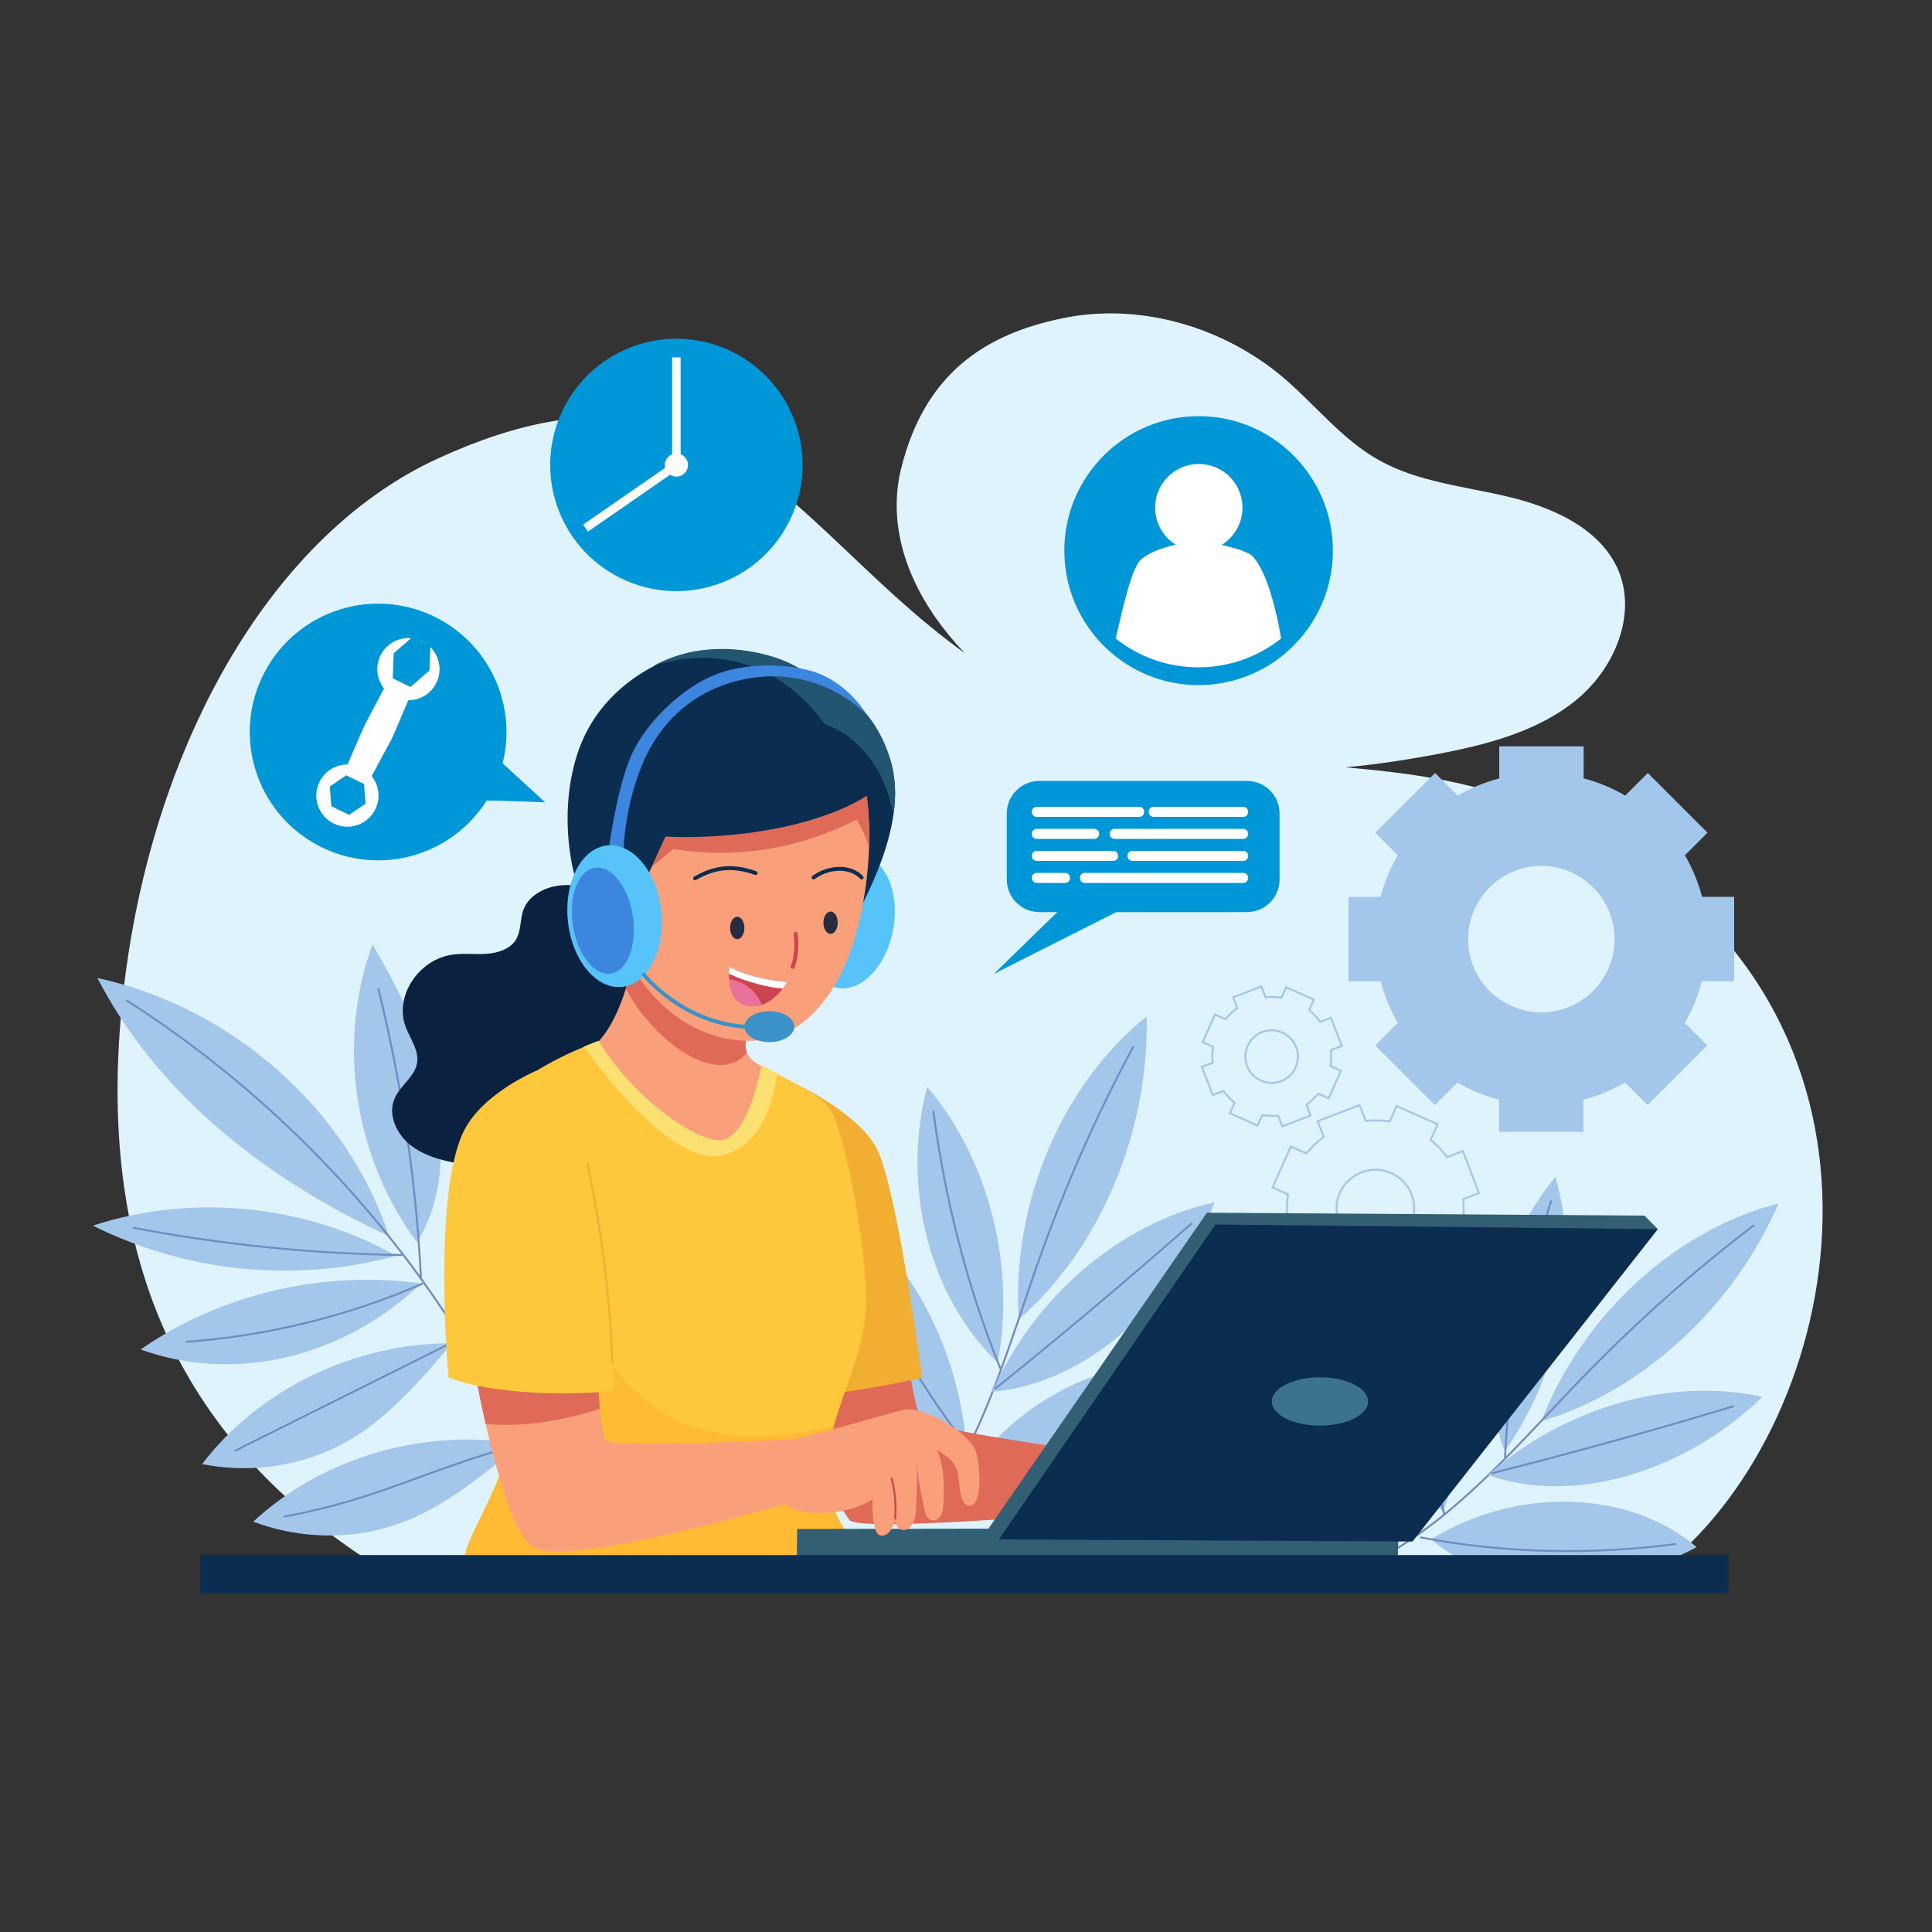 <svg xmlns="http://www.w3.org/2000/svg" xmlns:xlink="http://www.w3.org/1999/xlink" x="0px" y="0px" viewBox="0 0 1000 1000" style="enable-background:new 0 0 1000 1000;" xml:space="preserve"><rect x="0" y="0" width="1000" height="1000" fill="#333333" stroke="none"/> <style type="text/css"> .st0{fill:#DFF3FC;} .st1{fill:#A2C7EB;} .st2{fill:none;stroke:#A2C7EB;stroke-miterlimit:10;} .st3{fill:#0097D8;stroke:#0097D8;stroke-miterlimit:10;} .st4{fill:#FFFFFF;} .st5{fill:#0097D8;} .st6{fill:none;stroke:#6F8BBF;stroke-linecap:round;stroke-miterlimit:10;} .st7{fill:#E06A58;} .st8{fill:#F2AE30;} .st9{fill:#0A2240;} .st10{fill:#F9A07B;} .st11{fill:#FFC73C;} .st12{fill:#FFBB33;} .st13{fill:#FCE172;} .st14{fill:#325F73;} .st15{fill:#0B2D50;} .st16{fill:#3C738C;} .st17{fill:#56C4F9;} .st18{fill:#225570;} .st19{fill:none;stroke:#0B2D50;stroke-width:2;stroke-linecap:round;stroke-miterlimit:10;} .st20{fill:none;stroke:#CC454E;stroke-width:2;stroke-linecap:round;stroke-miterlimit:10;} .st21{fill:#262D40;} .st22{fill:#CC454E;} .st23{fill:#E8729B;} .st24{fill:#3D86E0;} .st25{fill:#3A92C9;} .st26{fill:none;stroke:#3A92C9;stroke-width:2;stroke-linecap:round;stroke-miterlimit:10;} .st27{fill:none;stroke:#CC454E;stroke-linecap:round;stroke-miterlimit:10;} .st28{fill:none;stroke:#F2AE30;stroke-linecap:round;stroke-miterlimit:10;} </style> <g id="BACKGROUND"> </g> <g id="OBJECTS"> <g id="XMLID_2_"> <g id="XMLID_326_"> <path id="XMLID_328_" class="st0" d="M857.9,813.6c95.3-72.4,137.7-273.3-17-371.8c-102.4-65.2-166.1-28-281.3-71.1 C419,318,398,158.9,226.9,237.2c-90.6,41.4-153.5,158.3-164.5,291c-10.8,130,35.2,219.2,129.4,280.3 C413,817.9,634.5,816.2,857.9,813.6z"></path> <path id="XMLID_327_" class="st0" d="M466.5,242.2c-14.4,57.8,39,115,95.3,138.7c56.3,23.7,120.9,20.9,181.2,9.6 c26-4.9,52.8-11.7,73-28.3c20.2-16.6,31.9-45.4,20.9-68.7c-9.8-20.5-33.6-31-56.3-36.4s-46.8-7.6-67-19 c-19.2-10.8-32.8-28.6-49.4-42.7c-30.8-26.1-74.1-39-114.1-30.7C510,172.9,478.8,193.1,466.5,242.2z"></path> </g> <g id="XMLID_164_"> <g id="XMLID_277_"> <g id="XMLID_316_"> <path id="XMLID_323_" class="st1" d="M897.6,507.9v-43.7H881c-2-7.6-5-14.8-8.9-21.5l11.7-11.7l-30.9-30.9l-11.7,11.7 c-6.6-3.9-13.8-6.9-21.5-8.9v-16.6H776v16.6c-7.6,2-14.8,5-21.5,8.9l-11.7-11.7L711.8,431l11.7,11.7 c-3.9,6.6-6.9,13.8-8.9,21.5h-16.6v43.7h16.6c2,7.6,5,14.8,8.9,21.5l-11.7,11.7l30.9,30.9l11.7-11.7c6.6,3.9,13.8,6.9,21.5,8.9 v16.6h43.7v-16.6c7.6-2,14.8-5,21.5-8.9l11.7,11.7l30.9-30.9l-11.7-11.7c3.9-6.6,6.9-13.8,8.9-21.5H897.6z M797.8,524 c-20.9,0-37.9-17-37.9-37.9c0-20.9,17-37.9,37.9-37.9c20.9,0,37.9,17,37.9,37.9C835.7,507,818.7,524,797.8,524z"></path> <path id="XMLID_320_" class="st2" d="M765.5,617.5l-8.3-21.7l-8.2,3.2c-2.4-3.4-5.3-6.4-8.5-9l3.6-8.1l-21.2-9.4l-3.6,8 c-4-0.7-8.2-0.8-12.4-0.3l-3.2-8.2l-21.7,8.3l3.2,8.2c-3.4,2.4-6.4,5.3-9,8.5l-8.1-3.6l-9.4,21.2l8,3.6 c-0.7,4-0.8,8.2-0.3,12.4l-8.2,3.2l8.3,21.7l8.2-3.2c2.5,3.4,5.3,6.4,8.5,9l-3.6,8.1l21.2,9.4l3.6-8c4,0.7,8.2,0.8,12.4,0.3 l3.2,8.2l21.7-8.3l-3.2-8.2c3.4-2.5,6.4-5.3,9-8.5l8.1,3.6l9.4-21.2l-8-3.6c0.7-4,0.8-8.2,0.3-12.4L765.5,617.5z M719.1,644.4 c-10.4,4-22-1.2-26-11.6c-4-10.4,1.2-22,11.6-26c10.4-4,22,1.2,26,11.6C734.6,628.8,729.4,640.4,719.1,644.4z"></path> <path id="XMLID_317_" class="st2" d="M694.5,541.4l-5.6-14.6l-5.6,2.1c-1.6-2.3-3.6-4.3-5.7-6.1l2.4-5.4l-14.3-6.4l-2.4,5.4 c-2.7-0.4-5.5-0.5-8.3-0.2l-2.1-5.6l-14.6,5.6l2.1,5.6c-2.3,1.6-4.3,3.6-6.1,5.7l-5.4-2.4l-6.4,14.3l5.4,2.4 c-0.4,2.7-0.5,5.5-0.2,8.3l-5.6,2.1l5.6,14.6l5.6-2.1c1.7,2.3,3.6,4.3,5.7,6.1l-2.4,5.4l14.3,6.4l2.4-5.4 c2.7,0.4,5.5,0.5,8.3,0.2l2.1,5.6l14.6-5.6l-2.1-5.6c2.3-1.7,4.3-3.6,6.1-5.7l5.4,2.4l6.4-14.3l-5.4-2.4 c0.4-2.7,0.5-5.5,0.2-8.3L694.5,541.4z M663.1,559.6c-7,2.7-14.9-0.8-17.6-7.8c-2.7-7,0.8-14.9,7.8-17.6 c7-2.7,14.9,0.8,17.6,7.8C673.6,549.1,670.1,556.9,663.1,559.6z"></path> </g> <g id="XMLID_311_"> <path id="XMLID_315_" class="st3" d="M689.4,285c0,22-10.3,41.5-26.2,54.2c-11.8,9.3-26.6,14.9-42.8,14.9 c-16.2,0-31-5.5-42.8-14.9c-16-12.7-26.2-32.2-26.2-54.2c0-38.1,30.9-69.1,69.1-69.1C658.5,215.9,689.4,246.9,689.4,285z"></path> <g id="XMLID_312_"> <ellipse id="XMLID_314_" transform="matrix(0.993 -0.122 0.122 0.993 -27.458 77.974)" class="st4" cx="620.3" cy="262.3" rx="22.6" ry="22.6"></ellipse> <path id="XMLID_313_" class="st4" d="M663.1,330.5c-11.8,9.3-26.6,14.9-42.8,14.9c-16.2,0-31-5.5-42.8-14.9 c4.4-19.4,8.5-36.2,12.7-40.5c6-6,21.8-9.5,30.1-9.5s24.9,4.2,27.9,7.3C654.5,294.1,659.9,311.3,663.1,330.5z"></path> </g> </g> <g id="XMLID_298_"> <g id="XMLID_308_"> <path id="XMLID_310_" class="st5" d="M521.1,455.2v-34.1c0-9.3,7.5-16.9,16.9-16.9h107.4c9.3,0,16.9,7.5,16.9,16.9v34.1 c0,9.3-7.5,16.9-16.9,16.9H537.9C528.6,472.1,521.1,464.5,521.1,455.2z"></path> <polyline id="XMLID_309_" class="st5" points="566.4,453.5 514.4,504.1 598.7,461.5 "></polyline> </g> <g id="XMLID_299_"> <path id="XMLID_307_" class="st4" d="M534.1,420.3v-0.2c0-1.4,1.1-2.5,2.5-2.5h53.1c1.4,0,2.5,1.1,2.5,2.5v0.2 c0,1.4-1.1,2.5-2.5,2.5h-53.1C535.2,422.8,534.1,421.7,534.1,420.3z"></path> <path id="XMLID_306_" class="st4" d="M594.6,420.3v-0.2c0-1.4,1.1-2.5,2.5-2.5h46.4c1.4,0,2.5,1.1,2.5,2.5v0.2 c0,1.4-1.1,2.5-2.5,2.5h-46.4C595.7,422.8,594.6,421.7,594.6,420.3z"></path> <path id="XMLID_305_" class="st4" d="M574.4,431.7v-0.2c0-1.4,1.1-2.5,2.5-2.5h66.6c1.4,0,2.5,1.1,2.5,2.5v0.2 c0,1.4-1.1,2.5-2.5,2.5h-66.6C575.5,434.2,574.4,433.1,574.4,431.7z"></path> <path id="XMLID_304_" class="st4" d="M534.1,431.7v-0.2c0-1.4,1.1-2.5,2.5-2.5h29.8c1.4,0,2.5,1.1,2.5,2.5v0.2 c0,1.4-1.1,2.5-2.5,2.5h-29.8C535.2,434.2,534.1,433.1,534.1,431.7z"></path> <path id="XMLID_303_" class="st4" d="M583.6,443.1v-0.2c0-1.4,1.1-2.5,2.5-2.5h57.4c1.4,0,2.5,1.1,2.5,2.5v0.2 c0,1.4-1.1,2.5-2.5,2.5h-57.4C584.8,445.6,583.6,444.5,583.6,443.1z"></path> <path id="XMLID_302_" class="st4" d="M534.1,443.1v-0.2c0-1.4,1.1-2.5,2.5-2.5h39.6c1.4,0,2.5,1.1,2.5,2.5v0.2 c0,1.4-1.1,2.5-2.5,2.5h-39.6C535.2,445.6,534.1,444.5,534.1,443.1z"></path> <path id="XMLID_301_" class="st4" d="M534.1,454.5v-0.2c0-1.4,1.1-2.5,2.5-2.5h14.7c1.4,0,2.5,1.1,2.5,2.5v0.2 c0,1.4-1.1,2.5-2.5,2.5h-14.7C535.2,457,534.1,455.9,534.1,454.5z"></path> <path id="XMLID_300_" class="st4" d="M559,454.5v-0.2c0-1.4,1.1-2.5,2.5-2.5h82c1.4,0,2.5,1.1,2.5,2.5v0.2 c0,1.4-1.1,2.5-2.5,2.5h-82C560.1,457,559,455.9,559,454.5z"></path> </g> </g> <g id="XMLID_286_"> <g id="XMLID_288_"> <ellipse id="XMLID_297_" transform="matrix(0.422 -0.907 0.907 0.422 -230.488 396.4)" class="st5" cx="195.6" cy="378.9" rx="66.4" ry="66.4"></ellipse> <g id="XMLID_289_"> <g id="XMLID_294_"> <ellipse id="XMLID_296_" transform="matrix(0.944 -0.331 0.331 0.944 -126.216 82.883)" class="st4" cx="179.9" cy="411.5" rx="16.1" ry="16.1"></ellipse> <polygon id="XMLID_295_" class="st5" points="171.5,417.3 170.7,407.1 179.2,401.3 188.4,405.8 189.2,416 180.7,421.8 "></polygon> </g> <g id="XMLID_291_"> <ellipse id="XMLID_293_" transform="matrix(0.942 -0.337 0.337 0.942 -104.252 91.322)" class="st4" cx="211.2" cy="346.3" rx="16.1" ry="16.1"></ellipse> <polygon id="XMLID_292_" class="st5" points="203.3,351.1 203.8,338.1 213.6,329.6 222.8,334 222.3,347 212.5,355.6 "></polygon> </g> <path id="XMLID_290_" class="st4" d="M191.1,404.1l-12.3-5.9l9.1-21c0.6-1.3,1.2-2.6,1.9-3.9l10.7-20.2l12.3,5.9l-8.8,20.7 c-0.7,1.6-1.4,3.2-2.3,4.7L191.1,404.1z"></path> </g> </g> <path id="XMLID_287_" class="st5" d="M241.7,414.7c2.4-1.1,40.5,0.6,40.5,0.6l-27.5-25.2L241.7,414.7z"></path> </g> <g id="XMLID_278_"> <g id="XMLID_283_"> <g id="XMLID_284_"> <ellipse id="XMLID_285_" transform="matrix(0.397 -0.918 0.918 0.397 -9.811 466.388)" class="st5" cx="350" cy="240.7" rx="65.3" ry="65.3"></ellipse> </g> </g> <g id="XMLID_279_"> <rect id="XMLID_282_" x="347.9" y="185" class="st4" width="4.4" height="54.8"></rect> <rect id="XMLID_281_" x="323.8" y="229.7" transform="matrix(-0.569 -0.822 0.822 -0.569 299.763 672.009)" class="st4" width="4.4" height="55.6"></rect> <path id="XMLID_280_" class="st4" d="M356.1,240.7c0,3.3-2.7,6-6,6c-3.3,0-6-2.7-6-6c0-3.3,2.7-6,6-6 C353.4,234.7,356.1,237.3,356.1,240.7z"></path> </g> </g> </g> <g id="XMLID_165_"> <g id="XMLID_227_"> <g id="XMLID_261_"> <g id="XMLID_274_"> <path id="XMLID_276_" class="st1" d="M527.3,682.9c-3.9-59.7,22.2-121.5,66.2-156.8C594.9,586,569.1,646.7,527.3,682.9z"></path> <path id="XMLID_275_" class="st6" d="M586.4,542.1c-18.5,34.5-34.6,70.7-47.9,108c-16.2,45.3-28.9,93.4-56.7,131.3"></path> </g> <g id="XMLID_271_"> <path id="XMLID_273_" class="st1" d="M513.5,720.4c22.3-49.8,66.5-87.4,115.2-98.1C607.9,675.7,561.2,716.4,513.5,720.4z"></path> <path id="XMLID_272_" class="st6" d="M616.7,633.3c-33.3,29.3-67.1,57.8-101.5,85.4"></path> </g> <g id="XMLID_268_"> <path id="XMLID_270_" class="st1" d="M500.3,763.8c29.8-44.4,84.6-67.6,130.1-54.9C597,752.7,542,776,500.3,763.8z"></path> <path id="XMLID_269_" class="st6" d="M619.5,712.1c-39,24.4-81.1,42.4-124.4,53.2"></path> </g> <g id="XMLID_265_"> <path id="XMLID_267_" class="st1" d="M516.4,705.3c9.5-50-4.8-105.8-36.5-142.7C466.9,611.8,479.3,669.4,516.4,705.3z"></path> <path id="XMLID_266_" class="st6" d="M483.1,575.4c6.3,46.5,17.4,90.1,34.6,132.7"></path> </g> <g id="XMLID_262_"> <path id="XMLID_264_" class="st1" d="M500.1,747.9c-4.1-51.4-30.4-99.7-69-126.4c2.2,27.2,9.5,53.5,21,77.4 C465.3,726.3,484.7,743.7,500.1,747.9z"></path> <path id="XMLID_263_" class="st6" d="M436.8,631.9c15.2,42.9,37,82.7,64.2,117.1"></path> </g> </g> <g id="XMLID_245_"> <g id="XMLID_258_"> <path id="XMLID_260_" class="st1" d="M797.8,735.6c21-54.7,69.5-99.2,122.8-112.7C897.3,676.9,849.5,720.4,797.8,735.6z"></path> <path id="XMLID_259_" class="st6" d="M907.7,634.3c-30.5,23.2-59.5,48.9-86.6,76.7c-32.9,33.7-63.9,71.4-103.9,93.9"></path> </g> <g id="XMLID_255_"> <path id="XMLID_257_" class="st1" d="M770.2,763.4c40.1-35.3,94.6-50.8,142-40.4C872,762.1,814,779.3,770.2,763.4z"></path> <path id="XMLID_256_" class="st6" d="M897.1,727.9c-41.4,12.5-83,24.1-124.7,34.6"></path> </g> <g id="XMLID_252_"> <path id="XMLID_254_" class="st1" d="M740.7,796.7c44.5-27.4,102.5-25.7,137.5,4.1C830.7,826.2,772.6,824.5,740.7,796.7z"></path> <path id="XMLID_253_" class="st6" d="M867.3,799.2c-44.5,5.8-89.1,4.7-131.8-3.4"></path> </g> <g id="XMLID_249_"> <path id="XMLID_251_" class="st1" d="M778.9,751.1c28.9-40.7,39.2-96.2,26.2-142C773.5,647.6,760.8,704,778.9,751.1z"></path> <path id="XMLID_250_" class="st6" d="M802.8,621.8c-13.6,44-21.6,87.4-23.8,132.4"></path> </g> <g id="XMLID_246_"> <path id="XMLID_248_" class="st1" d="M747,782.4c17.5-47.5,14-101.3-9.1-140.7c-9.2,25.2-13.6,51.5-13.2,77.5 C725.1,748.9,735.2,772.4,747,782.4z"></path> <path id="XMLID_247_" class="st6" d="M738.7,653.2c-4.2,44.4-1.2,88.7,8.8,130.5"></path> </g> </g> <g id="XMLID_228_"> <path id="XMLID_244_" class="st1" d="M201.4,639.9c-21.5-65.6-81.3-118.6-151-133.7C79.7,562.9,132.8,608.1,201.4,639.9z"></path> <path id="XMLID_243_" class="st1" d="M205,650c-47-26.6-105.9-32.4-156.9-15.6C95.5,658,151.6,664.6,205,650z"></path> <path id="XMLID_242_" class="st1" d="M218,664.3c-50.8-7-104,5.5-145.2,34.2C119.6,715.4,175.7,704.4,218,664.3z"></path> <path id="XMLID_241_" class="st1" d="M233.9,695.3c-50.3-0.2-99.7,23.7-129.3,62.5c22.4,4.5,46.2,1.8,66.7-7.5 C191.8,741.1,209,725.2,233.9,695.3z"></path> <path id="XMLID_240_" class="st1" d="M269.3,747.4c-49.6-8.5-102.4,6.9-138.2,40.2c21.3,8.1,45.2,9.4,67.1,3.6 C220.1,785.4,239.7,772.6,269.3,747.4z"></path> <path id="XMLID_239_" class="st1" d="M215.8,643c-32.7-44.1-41.6-103.6-23-154.2c14.2,24.1,26.5,49.5,32.2,76.5 C230.7,592.3,229.6,621.1,215.8,643z"></path> <path id="XMLID_238_" class="st1" d="M235.8,685.5c-7.8-46.9,8.3-96.6,42.1-130.6C281.8,603.5,267,652.9,235.8,685.5z"></path> <g id="XMLID_229_"> <path id="XMLID_237_" class="st6" d="M65.7,517.9c99.7,63.8,177.6,158.8,218.8,266.8"></path> <path id="XMLID_236_" class="st6" d="M195.9,512c12.1,49.2,19.5,99.5,22,149.9"></path> <path id="XMLID_235_" class="st6" d="M270.5,574c-4,39.7-16.2,78.5-35.9,113.5"></path> <path id="XMLID_234_" class="st6" d="M69.1,635.5c45.7,8.7,92.1,13.4,138.6,14.1"></path> <path id="XMLID_233_" class="st6" d="M96.6,694.5c42.1-3.1,83.6-13.3,121.9-30"></path> <path id="XMLID_232_" class="st6" d="M121.9,750.8c38.9-19.4,77.8-38.8,116.6-58.2"></path> <path id="XMLID_230_" class="st6" d="M147.2,785c50.8-9.8,65.8-21.5,122.2-37.7"></path> </g> </g> </g> <g id="XMLID_168_"> <g id="XMLID_224_"> <path id="XMLID_226_" class="st7" d="M468.5,692c0,0,4.4,40.3,9.3,43.5c8.8,5.8,110.5,19.2,110.5,19.2l-3.3,26.5 c0,0-139.3,12.5-145.2,5.6c-10.3-12.1-28.3-70.3-28.3-70.3L468.5,692z"></path> <path id="XMLID_225_" class="st8" d="M401.4,588.4l11.3-27c0,0,30.5,14.3,40.6,32.1c10.8,18.9,24,119.6,24,119.6 s-53.9,12.4-63.8,7.1C403.4,714.9,401.4,588.4,401.4,588.4z"></path> </g> <path id="XMLID_223_" class="st9" d="M315.6,463c-7.9-2.9-16.2-5.4-24.7-4.8c-8.4,0.6-17.1,5.1-19.9,12.5 c-2,5.3-1.1,11.5-4.3,16.2c-3.1,4.5-9.2,6.4-15,6.8c-5.8,0.4-11.6-0.4-17.3,0.4c-17.7,2.3-30.3,21.5-24.5,37.2 c2.3,6.3,7,12.2,6,18.8c-1.1,7-8.5,11.6-11.5,18.1c-4,8.6,0.8,19.1,8.7,25c7.9,5.9,18.1,8.1,28.1,9.6c13.7,2,27.8,3,41.4,0.1 c13.5-2.9,26.5-10,33.5-21.2c3.1-4.9,5-10.5,8.6-15.1c7.5-9.6,20.7-13.3,31.1-20.1c11.4-7.4,19.7-21.9,13-33.3 c-6.5-10.9-23.3-13.3-30-24.1c-2.8-4.4-3.5-9.7-5.3-14.5C331.7,469.7,327.3,467.2,315.6,463z"></path> <g id="XMLID_220_"> <path id="XMLID_222_" class="st10" d="M361.6,596.6c2,2.3,4.3,4.8,7.6,5c3.4,0.2,6.3-2.2,8.5-4.5c11.4-12.1,18.9-26.9,22-42.1 c-2.8-1.6-5.6-3.1-8-4.6c-2.3-1.4-4-3.3-5-5.5c-0.7-1.6-0.9-3.4-0.7-5.2c1.6-15.1,3-23.5,8.3-38.8 c-25.2-5.7-48.9-12.4-62.5-23.8c-1.7,7-3.6,20.8-7.8,34.4c-4.5,14.4-11.5,28.7-23.3,34.8C323.8,560,344.5,577.1,361.6,596.6z"></path> <path id="XMLID_221_" class="st7" d="M385.9,539.7c-0.2,1.8,0.1,3.6,0.7,5.2c-14.9,18.1-48.2-5.5-62.8-33.4 c4.2-13.6,6.2-27.4,7.8-34.4c13.6,11.4,37.4,18.2,62.5,23.8C388.9,516.2,387.5,524.6,385.9,539.7z"></path> </g> <g id="XMLID_216_"> <path id="XMLID_219_" class="st11" d="M427.3,758c-3.3,21.8,20.2,45.2,20.8,56.9c-49.9,0-154.5,3-207.8-4.2 c-2.4-13.4,23.9-43.7,23.9-73.5c0-4-0.2-8.3-0.5-12.9c-0.8-13.3-2.8-29.2-5-45.4c-5.9-43.6-13.8-90.2-8-99.9 c11.4-18.8,38.2-31.6,51.4-37.1c4.6-1.9,7.5-2.9,7.7-3c16.6,28.4,50.5,52.6,63.3,51.5c3.6-0.3,14.1-4,21-39 c2.7,1.5,5.4,3,8.1,4.4c13.2,6.9,25.6,12.6,29.2,21.4c9.4,23.3,18.7,82,16.6,102.9c-2.1,21.1-10.5,37.2-16.5,58.3 c-1.4,5-2.6,10.2-3.7,15.9C427.7,755.3,427.5,756.6,427.3,758z"></path> <path id="XMLID_218_" class="st12" d="M448.1,814.8c-49.9,0-154.5,3-207.8-4.2c-2.4-13.4,23.9-43.7,23.9-73.5 c0-4-0.2-8.3-0.5-12.9c-0.8-13.3-2.8-29.2-5-45.4c9.4,10,23.2-32.2,29.3-19.8c33,66.6,59,84.1,104.2,84.1 c13.5,0,25.9-1.9,39.4-4.9c-1.4,5-2.6,10.2-3.7,15.9c-0.2,1.3-0.5,2.6-0.7,4C424,779.7,447.5,803.2,448.1,814.8z"></path> <path id="XMLID_217_" class="st13" d="M402.3,555.5c-2.1,15.6-8.5,36.6-27,42.1c-25,7.5-61.2-39.2-73.1-55.9 c4.6-1.9,7.5-2.9,7.7-3c16.6,28.4,50.5,52.6,63.3,51.5c3.6-0.3,14.1-4,21-39C396.9,552.7,399.6,554.1,402.3,555.5z"></path> </g> <g id="XMLID_208_"> <g id="XMLID_210_"> <g id="XMLID_214_"> <polygon id="XMLID_215_" class="st14" points="412.6,791.4 412.4,808.8 723.3,810.6 724,790.9 "></polygon> </g> <g id="XMLID_211_"> <polygon id="XMLID_213_" class="st14" points="858.1,636.2 851.2,629.2 624.7,627.7 511.1,792 517,796.8 "></polygon> <polygon id="XMLID_212_" class="st15" points="629.1,633.8 517,796.8 731.1,797.9 858.1,636.2 "></polygon> </g> </g> <ellipse id="XMLID_209_" class="st16" cx="683.2" cy="725.4" rx="24.9" ry="12.5"></ellipse> </g> <g id="XMLID_180_"> <g id="XMLID_206_"> <ellipse id="XMLID_207_" transform="matrix(0.183 -0.983 0.983 0.183 -109.778 822.024)" class="st17" cx="439.8" cy="477.1" rx="34.9" ry="23"></ellipse> </g> <path id="XMLID_205_" class="st15" d="M462.4,421.8c-2.3,16.5-9.7,34.7-20.4,54.7c-3.8-16.4-6.2-36.5-9.5-56.5 c-3.4-20.1-7.7-40.2-15.2-56.6c-1.7-3.6-3.5-7.1-5.5-10.3c4.4-0.4,8.9,0,13.2,1.2c6.7,1.8,12.9,5.2,18.1,9.8 c8.5,7.6,14.2,17.9,17.6,28.7C463.5,402,464,411.6,462.4,421.8z"></path> <g id="XMLID_202_"> <path id="XMLID_204_" class="st10" d="M449.8,438.9c-0.1,3.2-0.3,6.6-0.6,9.8c-4.6,53.4-27,90-61.3,90 c-48.4,0-79.8-54.3-79.8-107.5c0-52.5,32.1-90.4,69.8-86c21.7,2.5,37.5,9.7,48.8,20.2c7.4,7,12.8,15.5,16.5,25.2 c4.2,10.8,6.2,23.1,6.6,36.2c0,0,0,0.1,0,0.1C450,430.8,450,434.8,449.8,438.9z"></path> <path id="XMLID_203_" class="st7" d="M449.8,438.9c-1.4-5.2-3.6-10.2-6.5-14.7c-28.5,14.9-62.6,20.7-94.8,15.2 c-6.1,5.1-12.1,10.2-18.2,15.2c0.1-24.3,0.5-40.7,9.9-52.5c8.9-11,23.7-15.2,37.8-17c15.8-2.1,31.9-2,47.6,0.3 c6,0.8,12.3,2.1,17.6,5.2c4.2,10.8,6.2,23.1,6.6,36.2c0,0,0,0.1,0,0.1C450,430.8,450,434.8,449.8,438.9z"></path> </g> <path id="XMLID_201_" class="st15" d="M456.8,406c-6.6,5.6-15,10.3-24.3,14c-26.6,10.7-61.2,14.3-88.1,13 c-13.2,29.1-18.6,39.5-22,64.9c-12.9-12.1-23.5-34.4-26.6-51.8c-3.1-17.4-2.8-35.7,2.1-52.8c7.6-27,26.9-41.4,40.3-48.4 c3.3-1.8,6.3-3.1,8.7-4c17.1-6.6,36.3-6,53.8-0.6c9.5,3,17.6,8,24.4,14.2c13.7,12.3,22.1,29,27.6,41.6 C454.3,399.8,455.7,403.2,456.8,406z"></path> <path id="XMLID_200_" class="st18" d="M462.4,421.8c-1.1-5.8-2.7-11.5-5.1-17c-1.3-3.1-2.9-6.1-4.8-9 c-6.1-9.5-14.9-17.4-25.6-20.9c-3-4.3-6.3-8.1-9.6-11.5c-12.1-12.3-26.4-19.4-41.5-21.9c-12.6-2-25.6-0.9-37.7,3.2 c3.3-1.8,6.3-3.1,8.7-4c17.1-6.6,36.3-6,53.8-0.6c9.5,3,17.6,8,24.4,14.2c6.7,1.8,12.9,5.2,18.1,9.8 c8.5,7.6,14.2,17.9,17.6,28.7C463.5,402,464,411.6,462.4,421.8z"></path> <g id="XMLID_189_"> <g id="XMLID_194_"> <path id="XMLID_199_" class="st19" d="M359.8,454.6c8.9-5.1,18.2-7.4,31.3-2.7"></path> <path id="XMLID_198_" class="st19" d="M421.1,454.2c7.7-5.7,19-6.3,24.9,0"></path> <path id="XMLID_197_" class="st20" d="M411.8,483.4c0.8,4.1,0.4,13-1.6,17.1"></path> <ellipse id="XMLID_196_" class="st21" cx="381.6" cy="480.3" rx="3.7" ry="5.8"></ellipse> <ellipse id="XMLID_195_" class="st21" cx="429.9" cy="477.6" rx="3.7" ry="5.8"></ellipse> </g> <g id="XMLID_190_"> <path id="XMLID_193_" class="st22" d="M407.3,508.3c0,0-0.7,1.4-2.1,3.3c-2.2,2.9-5.9,6.9-10.9,8.5h0 c-2.1,0.7-4.4,0.9-7,0.5c-7.5-1.3-9.5-8.3-9.9-13.7c-0.1-1-0.1-2-0.1-2.9c0-2.2,0.3-3.6,0.3-3.6 C389.6,507.1,407.3,508.3,407.3,508.3z"></path> <path id="XMLID_192_" class="st4" d="M407.3,508.3c0,0-0.7,1.4-2.1,3.3c-6.1-0.1-18.7-3.2-27.9-7.6c0-2.2,0.3-3.6,0.3-3.6 C389.6,507.1,407.3,508.3,407.3,508.3z"></path> <path id="XMLID_191_" class="st23" d="M394.3,520.1c-2.1,0.7-4.4,0.9-7,0.5c-7.5-1.3-9.5-8.3-9.9-13.7 c3.7,0.4,7.2,1.8,10.1,4.1C390.5,513.3,392.9,516.5,394.3,520.1z"></path> </g> </g> <g id="XMLID_181_"> <path id="XMLID_188_" class="st24" d="M322.5,445.4c0,0-0.4-25,10-49.9c13.1-31.2,39.7-44.5,65.5-45.4 c31.1-1.1,50.6,19.8,50.6,19.8s-10.1-17.9-30.1-23c-13.1-3.4-32.9-3.9-48.8,2.5c-16.4,6.6-36.8,25.1-44.2,44.6 c-7.4,19.5-11,49.8-11,49.8L322.5,445.4z"></path> <g id="XMLID_185_"> <ellipse id="XMLID_187_" transform="matrix(0.995 -0.103 0.103 0.995 -47.302 35.447)" class="st17" cx="318.2" cy="473.9" rx="24.3" ry="36.8"></ellipse> <ellipse id="XMLID_186_" transform="matrix(0.989 -0.149 0.149 0.989 -67.361 51.621)" class="st24" cx="311.8" cy="476.6" rx="15.7" ry="27.7"></ellipse> </g> <g id="XMLID_182_"> <ellipse id="XMLID_184_" class="st25" cx="398.2" cy="531.4" rx="12.9" ry="8"></ellipse> <path id="XMLID_183_" class="st26" d="M333.3,504.5c0,0,19,24.4,52,26.9"></path> </g> </g> </g> <g id="XMLID_169_"> <g id="XMLID_171_"> <g id="XMLID_173_"> <g id="XMLID_177_"> <path id="XMLID_179_" class="st10" d="M412.4,744.9l-1.2,32.1c0,0-116,34.8-135.2,23.8c-9.3-5.4-18.1-34.9-24.6-63.8 c-6.8-30.3-11.2-59.9-11.2-59.9l68-13.3c0,0,0,41.5,2.3,65.4c0.8,8.9,2,15.4,3.6,16.5C320.1,749.7,412.4,744.9,412.4,744.9 z"></path> <path id="XMLID_178_" class="st7" d="M310.5,729.2c-12.4,4-36.2,10.2-59.2,7.8c-6.8-30.3-11.2-59.9-11.2-59.9l68-13.3 C308.2,663.8,308.2,705.2,310.5,729.2z"></path> </g> <g id="XMLID_174_"> <path id="XMLID_176_" class="st10" d="M409.1,745.3c17.3-3.7,46.5-12.6,58.6-15.6c8.6-2.2,31,9.4,36.9,20.4 c2.6,4.8,5,31.8-3.9,29c-4.5-1.4-3.8-13-5.2-17.7c-1.1-3.9-4.8-7.6-10.4-10.8c3.7,9.2,3.6,17.3,3.2,27.3 c-0.1,2.2-0.2,4.5-1.3,6.4c-1.1,1.9-3.4,3.3-5.4,2.4c-2-0.8-2.7-3.4-3.2-5.6c-1.6-7.7-3.2-15.4-3.8-24.1 c0.2,8.6,0,17.2-0.6,25.7c-0.4,6.5-3.7,10.1-7.6,9c-1.8-0.5-2.5-2.1-3.3-4.3c-1.2,4.2-4.2,8.8-8.1,7.1 c-2.4-1.1-3.8-9.6-3.4-18.4c-7.5,4.6-15.9,6.6-25.6,7c-8.7,0.4-17.6-1.2-22.8-7.1C403.7,766.6,406.7,752.9,409.1,745.3z"></path> <path id="XMLID_175_" class="st27" d="M463.3,786c0.6-6.9,0-14-1.8-20.7"></path> </g> </g> <path id="XMLID_172_" class="st11" d="M300.6,596.5c-4.9-13.9-23-42.3-23-42.3s-27.6,11.5-37.4,31 c-16.6,33-8.1,127.7-8.1,127.7c22.3,9.3,67.1,9.5,86.2,6.8C318.2,719.6,310.4,624.3,300.6,596.5z"></path> </g> <path id="XMLID_170_" class="st28" d="M304.1,602.3c7.5,36,11.6,69.6,12.8,102.5"></path> </g> </g> <rect id="XMLID_167_" x="103.5" y="804.9" class="st15" width="791" height="19.8"></rect> </g> </g> </g> <g> </g> <g> </g> <g> </g> <g> </g> <g> </g> <g> </g> </g> </svg>